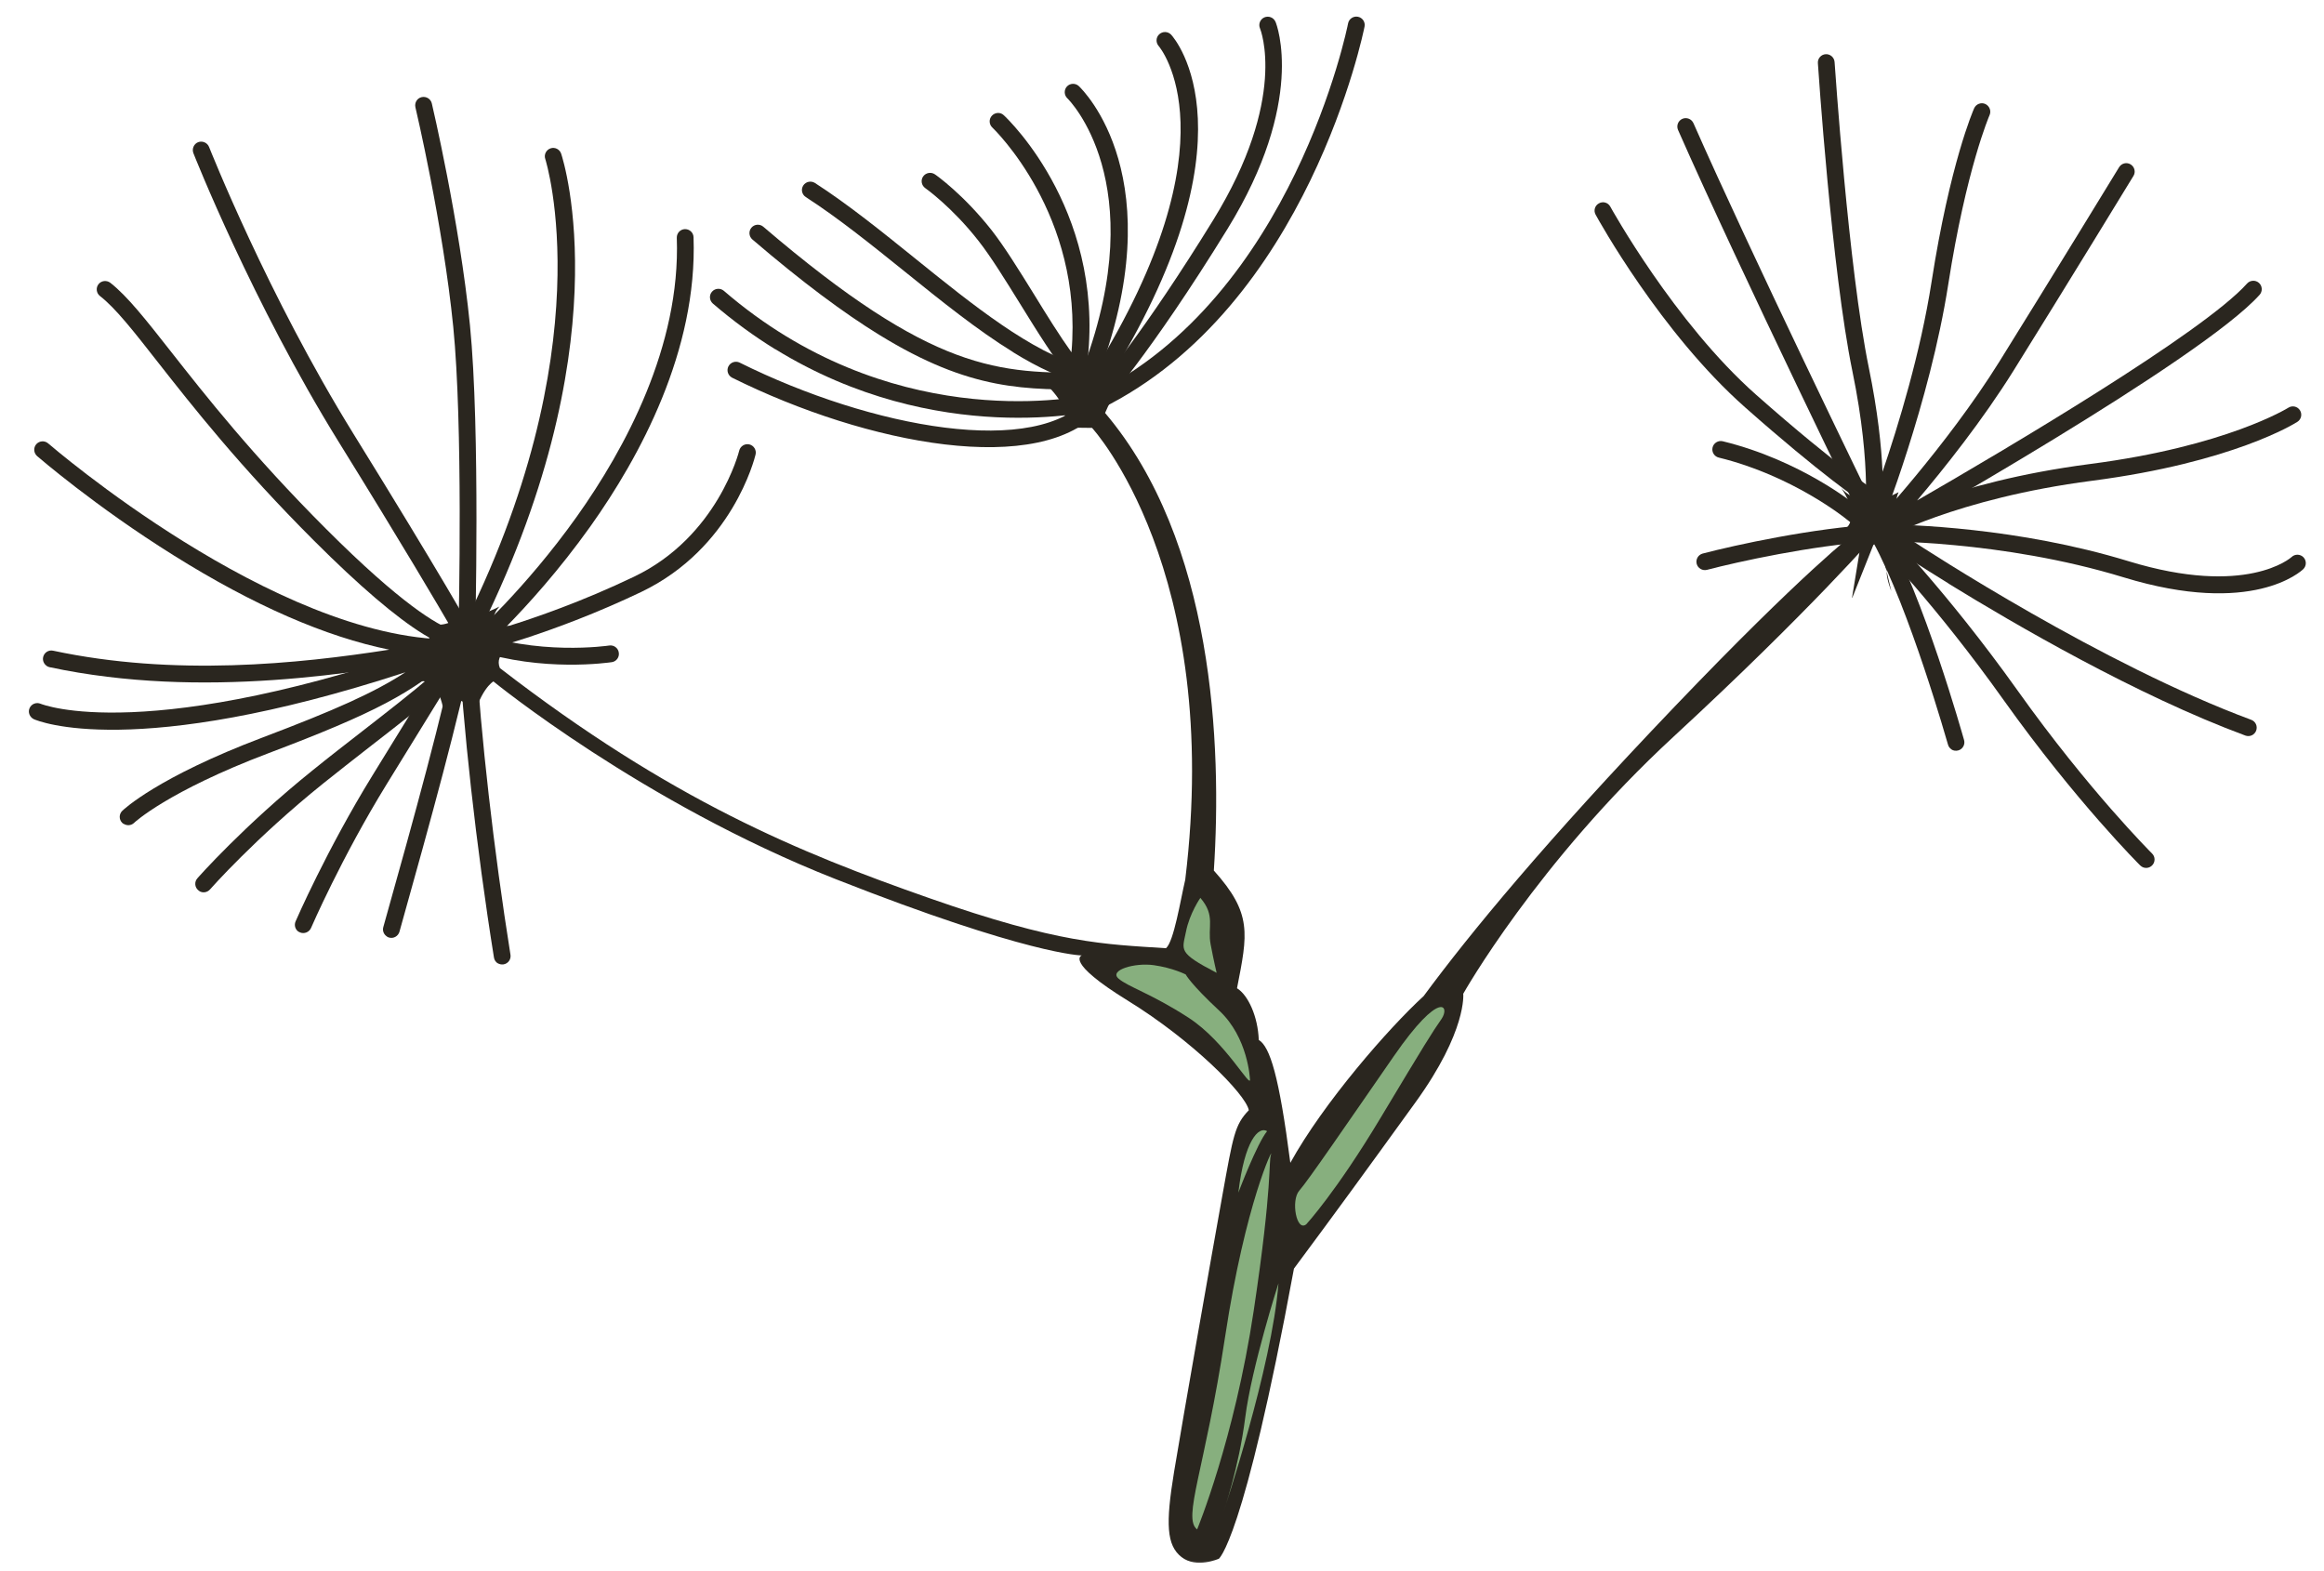 <svg width="108" height="73" viewBox="0 0 108 73" fill="none" xmlns="http://www.w3.org/2000/svg">
<mask id="mask0_3405_471" style="mask-type:alpha" maskUnits="userSpaceOnUse" x="0" y="0" width="108" height="73">
<rect width="108" height="73" fill="#D9D9D9"/>
</mask>
<g mask="url(#mask0_3405_471)">
<path d="M56.624 72.456C56.624 72.456 57.775 71.742 60.132 58.955C62.216 56.148 63.38 54.547 65.782 51.225C68.184 47.903 67.999 46.182 67.999 46.182C67.999 46.182 71.417 40.101 77.777 34.231C84.138 28.362 87.247 24.758 87.247 24.758L87.891 27.467C87.891 27.467 87.108 25.561 88.526 26.435L88.487 25.344C88.487 25.344 87.803 23.855 88.23 22.873C86.374 23.865 85.532 22.634 85.532 22.634C85.532 22.634 86.803 24.306 85.333 24.824L86.156 24.797C86.156 24.797 83.824 26.562 77.827 32.834C71.83 39.105 68.324 43.354 66.16 46.289C64.533 47.777 61.503 51.252 59.964 54.039C59.44 49.981 59.016 48.647 58.497 48.327C58.457 47.236 58.002 46.244 57.486 45.926C57.983 43.387 58.201 42.454 56.409 40.456C56.791 34.638 56.406 25.148 51.355 19.191C51.703 18.338 52.228 17.773 52.228 17.773C52.228 17.773 51.395 17.971 50.621 17.494C49.312 18.466 48.617 17.86 48.617 17.86C48.617 17.86 50.313 19.438 48.984 19.864L50.749 19.885C50.749 19.885 56.832 26.477 55.08 40.882C54.861 41.814 54.553 43.758 54.185 44.066C51.279 43.876 49.22 43.853 43.191 41.74C37.161 39.627 31.19 37.194 23.229 31.045C22.951 30.341 23.864 30.014 23.864 30.014C23.864 30.014 23.037 30.038 24.111 29.099C22.237 29.19 23.21 28.188 23.21 28.188C23.21 28.188 21.642 29.001 21.622 28.455C20.809 29.199 20.213 29.01 20.213 29.01C20.213 29.01 20.094 30.359 18.169 30.597C20.113 30.905 19.012 31.827 19.012 31.827C19.012 31.827 20.242 30.984 20.609 32.989C21.214 32.294 21.889 32.354 21.898 33.783C22.256 32.047 22.929 31.667 22.929 31.667C22.929 31.667 29.835 37.31 38.821 40.849C47.806 44.388 50.272 44.401 50.272 44.401C50.272 44.401 49.443 44.674 52.416 46.505C55.39 48.337 57.891 50.844 58.035 51.594C57.378 52.273 57.308 52.775 56.807 55.546C56.307 58.316 54.957 65.994 54.56 68.406C54.164 70.819 54.212 71.815 54.905 72.359C55.598 72.903 56.64 72.438 56.64 72.438L56.624 72.456Z" fill="#2A261F"/>
<path d="M55.63 71.082C55.63 71.082 57.362 66.897 58.259 60.93C59.155 54.963 58.937 54.045 59.068 53.643C59.2 53.24 57.881 55.868 56.935 62.105C55.989 68.342 54.943 70.537 55.632 71.078L55.63 71.082Z" fill="#87AF7E"/>
<path d="M57.548 55.424C57.548 55.424 58.419 53.126 58.885 52.568C58.49 52.325 57.833 53.004 57.548 55.424Z" fill="#87AF7E"/>
<path d="M59.409 59.649C59.409 59.649 58.165 63.529 57.867 65.88C57.569 68.231 56.856 70.265 56.856 70.265C56.856 70.265 59.109 63.566 59.412 59.645L59.409 59.649Z" fill="#87AF7E"/>
<path d="M60.708 56.892C60.708 56.892 62.095 55.39 64.156 51.952C66.218 48.514 66.572 47.949 66.986 47.359C67.399 46.769 66.945 45.944 64.777 49.077C62.608 52.21 60.778 54.884 60.379 55.333C59.98 55.782 60.249 57.276 60.708 56.892Z" fill="#87AF7E"/>
<path d="M58.086 50.141C58.086 50.141 58.004 48.217 56.661 46.968C55.319 45.719 55.102 45.285 55.102 45.285C55.102 45.285 54.507 44.98 53.617 44.854C52.727 44.729 51.542 45.083 51.971 45.469C52.4 45.855 53.492 46.167 55.232 47.294C56.972 48.421 58.158 50.691 58.088 50.137L58.086 50.141Z" fill="#87AF7E"/>
<path d="M56.539 45.209C56.539 45.209 56.417 44.712 56.261 43.893C56.104 43.074 56.502 42.563 55.783 41.726C55.783 41.726 55.28 42.444 55.113 43.303C54.945 44.161 54.711 44.261 56.535 45.207L56.539 45.209Z" fill="#87AF7E"/>
<path d="M90.69 34.832C90.779 34.886 90.89 34.905 91.003 34.874C91.21 34.818 91.333 34.6 91.273 34.39C91.195 34.12 89.397 27.727 87.589 24.563L87.467 24.354L87.226 24.367C84.277 24.535 80.638 25.328 79.126 25.725C78.919 25.781 78.794 25.993 78.848 26.204C78.904 26.41 79.116 26.535 79.326 26.482C80.771 26.104 84.183 25.355 87.03 25.163C88.754 28.32 90.504 34.539 90.526 34.602C90.553 34.703 90.616 34.781 90.697 34.83L90.69 34.832Z" fill="#2A261F"/>
<path d="M99.532 40.276C99.685 40.371 99.883 40.348 100.013 40.217C100.163 40.065 100.166 39.816 100.009 39.664C99.982 39.636 97.067 36.735 93.763 32.093C90.414 27.396 87.551 24.51 87.524 24.482L87.489 24.45L86.276 23.503C86.182 23.422 83.672 21.388 80.058 20.506C79.85 20.456 79.636 20.586 79.586 20.794C79.536 21.002 79.662 21.213 79.874 21.265C83.309 22.103 85.763 24.093 85.789 24.114L86.989 25.053C87.225 25.293 89.953 28.091 93.125 32.551C96.474 37.248 99.429 40.191 99.461 40.221C99.482 40.24 99.508 40.262 99.532 40.276Z" fill="#2A261F"/>
<path d="M90.553 27.122C93.632 29.018 99.303 32.317 104.345 34.183C104.549 34.258 104.772 34.157 104.848 33.953C104.923 33.75 104.822 33.526 104.618 33.451C97.713 30.893 89.579 25.6 88.772 25.069L87.378 22.965L87.306 22.921C87.306 22.921 85.437 21.731 81.613 18.348C77.803 14.978 74.863 9.655 74.833 9.603C74.729 9.411 74.493 9.344 74.305 9.45C74.113 9.554 74.046 9.79 74.152 9.978C74.275 10.204 77.184 15.469 81.099 18.931C84.605 22.036 86.443 23.284 86.822 23.535L88.211 25.629L88.279 25.671C88.307 25.689 89.166 26.262 90.56 27.121L90.553 27.122Z" fill="#2A261F"/>
<path d="M87.003 25.157L87.249 25.153C87.305 25.154 92.977 25.085 98.688 26.83C104.679 28.663 106.943 26.539 107.038 26.448C107.191 26.298 107.194 26.05 107.044 25.896C106.894 25.743 106.646 25.74 106.495 25.886C106.458 25.919 104.398 27.756 98.916 26.081C93.772 24.507 88.661 24.377 87.489 24.367C86.673 22.686 81.368 11.782 78.697 5.724C78.608 5.525 78.378 5.439 78.181 5.523C77.982 5.612 77.896 5.842 77.981 6.039C80.871 12.599 86.83 24.806 86.893 24.928L87.001 25.15L87.003 25.157Z" fill="#2A261F"/>
<path d="M86.077 27.784L87.396 24.478C87.42 24.421 89.681 18.71 90.537 13.224C91.375 7.849 92.448 5.375 92.459 5.349C92.546 5.152 92.454 4.923 92.26 4.832C92.064 4.744 91.831 4.834 91.743 5.03C91.696 5.134 90.618 7.605 89.762 13.102C89.249 16.399 88.218 19.777 87.484 21.925C87.432 20.738 87.265 19.123 86.848 17.093C85.898 12.473 85.265 2.979 85.256 2.885C85.243 2.671 85.056 2.506 84.842 2.519C84.629 2.532 84.463 2.719 84.48 2.935C84.486 3.034 85.121 12.578 86.084 17.251C87.023 21.808 86.645 24.244 86.641 24.269L86.066 27.783L86.077 27.784Z" fill="#2A261F"/>
<path d="M85.24 26.339L87.44 25.105C88.044 24.765 102.279 16.749 105.008 13.7C105.152 13.538 105.138 13.29 104.976 13.146C104.815 13.003 104.567 13.017 104.423 13.178C102.385 15.458 93.224 20.875 89.089 23.258C90.346 21.776 92.134 19.531 93.571 17.226C96.031 13.278 99.113 8.229 99.145 8.176C99.257 7.995 99.199 7.754 99.014 7.64C98.829 7.526 98.592 7.586 98.478 7.771C98.448 7.819 95.366 12.868 92.909 16.813C90.471 20.725 86.994 24.457 86.961 24.493L85.236 26.337L85.24 26.339Z" fill="#2A261F"/>
<path d="M87.042 25.092C87.159 25.164 87.315 25.172 87.443 25.1C87.476 25.082 90.88 23.165 97.229 22.341C103.754 21.491 106.64 19.684 106.762 19.604C106.945 19.488 106.998 19.248 106.882 19.066C106.767 18.884 106.527 18.831 106.345 18.946C106.318 18.963 103.46 20.743 97.13 21.563C90.611 22.411 87.2 24.339 87.055 24.422C86.867 24.528 86.803 24.767 86.91 24.955C86.945 25.015 86.99 25.06 87.042 25.092Z" fill="#2A261F"/>
<path d="M33.99 17.532C33.99 17.532 34.01 17.544 34.022 17.552C40.294 20.67 48.397 22.221 51.154 19C60.799 14.259 63.389 1.365 63.413 1.235C63.455 1.022 63.314 0.819 63.105 0.779C62.892 0.737 62.688 0.878 62.648 1.087C62.627 1.212 60.09 13.795 50.741 18.335L50.664 18.37L50.611 18.438C48.254 21.327 40.506 19.901 34.375 16.852C34.184 16.757 33.948 16.834 33.849 17.029C33.759 17.212 33.825 17.43 33.994 17.535L33.99 17.532Z" fill="#2A261F"/>
<path d="M36.028 16.226C43.559 20.864 50.915 19.082 50.999 19.062L51.11 19.035L51.19 18.951C51.277 18.855 53.399 16.555 57.045 10.636C60.69 4.717 59.341 1.151 59.273 1.009C59.184 0.81 58.954 0.724 58.757 0.808C58.561 0.893 58.468 1.125 58.556 1.324C58.574 1.368 59.864 4.569 56.377 10.23C53.166 15.444 51.11 17.863 50.696 18.336C49.635 18.56 41.245 20.073 33.64 13.516C33.476 13.376 33.232 13.393 33.089 13.554C32.945 13.716 32.965 13.962 33.127 14.106C34.086 14.93 35.058 15.634 36.025 16.23L36.028 16.226Z" fill="#2A261F"/>
<path d="M40.854 15.557C45.096 18.17 47.653 18.134 51.038 18.089L51.25 18.087L51.362 17.906C58.58 6.395 54.599 1.804 54.427 1.614C54.279 1.457 54.036 1.446 53.874 1.591C53.713 1.736 53.706 1.981 53.847 2.141C53.894 2.191 57.516 6.507 50.811 17.311C46.406 17.371 43.38 17.302 35.471 10.536C35.307 10.396 35.061 10.416 34.921 10.58C34.781 10.744 34.802 10.99 34.966 11.13C37.284 13.114 39.202 14.54 40.858 15.56L40.854 15.557Z" fill="#2A261F"/>
<path d="M47.075 16.366C48.255 17.093 49.411 17.644 50.527 17.881L50.85 17.952L50.968 17.642C54.574 8.314 50.316 4.173 50.134 4C49.979 3.855 49.73 3.862 49.584 4.017C49.439 4.172 49.446 4.421 49.601 4.567C49.654 4.616 53.542 8.473 50.364 17.036C47.944 16.379 45.2 14.167 42.549 12.028C41.005 10.782 39.408 9.493 37.869 8.501C37.692 8.391 37.448 8.436 37.33 8.619C37.211 8.801 37.265 9.04 37.447 9.158C38.955 10.131 40.533 11.403 42.064 12.635C43.728 13.977 45.421 15.342 47.077 16.362L47.075 16.366Z" fill="#2A261F"/>
<path d="M50.325 18.263L50.454 17.42C51.594 10.057 46.85 5.541 46.648 5.355C46.495 5.205 46.244 5.217 46.096 5.376C45.948 5.535 45.958 5.78 46.117 5.928C46.162 5.973 50.349 9.975 49.793 16.373C49.237 15.598 48.64 14.636 48.063 13.696C47.355 12.554 46.69 11.477 46.081 10.697C44.775 9.037 43.501 8.136 43.445 8.101C43.273 7.984 43.027 8.021 42.901 8.199C42.777 8.373 42.821 8.617 42.999 8.743C43.011 8.751 44.239 9.618 45.468 11.187C46.05 11.929 46.704 12.987 47.401 14.111C48.2 15.404 49.027 16.741 49.774 17.623L50.328 18.276L50.325 18.263Z" fill="#2A261F"/>
<path d="M23.132 44.764C23.208 44.811 23.302 44.83 23.399 44.817C23.614 44.783 23.756 44.581 23.723 44.372C22.951 39.545 22.33 34.083 22.115 30.227C25.212 31.245 28.292 30.791 28.432 30.772C28.645 30.742 28.793 30.538 28.756 30.326C28.726 30.113 28.527 29.968 28.314 29.998C28.281 30.006 24.91 30.498 21.836 29.299L21.275 29.081L21.305 29.683C21.488 33.581 22.135 39.398 22.955 44.5C22.973 44.616 23.041 44.713 23.137 44.773L23.132 44.764Z" fill="#2A261F"/>
<path d="M20.703 30.668L22.22 30.308C22.253 30.3 25.7 29.467 29.802 27.508C34.029 25.482 35.069 21.304 35.112 21.125C35.163 20.917 35.033 20.703 34.825 20.653C34.617 20.603 34.404 20.733 34.353 20.941C34.345 20.98 33.35 24.942 29.466 26.8C27.06 27.953 24.886 28.704 23.525 29.127C24.497 28.136 25.968 26.524 27.44 24.458C29.729 21.238 32.417 16.297 32.23 11.024C32.224 10.809 32.043 10.642 31.828 10.648C31.613 10.655 31.446 10.835 31.452 11.051C31.634 16.098 29.03 20.875 26.817 23.991C24.399 27.392 21.904 29.612 21.878 29.636L20.71 30.666L20.703 30.668Z" fill="#2A261F"/>
<path d="M17.98 43.525C18.012 43.545 18.043 43.559 18.08 43.57C18.287 43.631 18.502 43.508 18.563 43.301C20.063 37.95 21.277 33.552 22.065 29.791C28.957 16.229 26.201 7.511 26.078 7.141C26.009 6.938 25.79 6.825 25.586 6.894C25.383 6.963 25.27 7.182 25.339 7.386C25.369 7.472 28.107 16.21 21.345 29.48L21.313 29.578C20.532 33.326 19.318 37.725 17.813 43.084C17.764 43.253 17.837 43.432 17.982 43.521L17.98 43.525Z" fill="#2A261F"/>
<path d="M13.891 43.301C13.891 43.301 13.923 43.321 13.939 43.331C14.138 43.414 14.367 43.322 14.454 43.126C14.468 43.095 15.863 39.864 17.977 36.431L22.075 29.779L22.078 29.675C22.082 29.578 22.324 19.972 21.84 15.117C21.353 10.26 20.079 4.857 20.067 4.805C20.017 4.596 19.808 4.467 19.595 4.514C19.383 4.561 19.258 4.773 19.305 4.986C19.317 5.038 20.583 10.391 21.064 15.195C21.516 19.731 21.328 28.491 21.302 29.553L17.314 36.028C15.168 39.513 13.749 42.791 13.735 42.822C13.658 43.002 13.724 43.21 13.89 43.311L13.891 43.301Z" fill="#2A261F"/>
<path d="M19.683 29.476C20.453 29.95 21.06 30.174 21.492 30.14C21.819 30.114 21.963 29.953 22.014 29.889L22.159 29.689L22.035 29.474C22.019 29.448 20.429 26.623 16.416 20.145C12.43 13.704 9.746 6.899 9.716 6.831C9.638 6.633 9.411 6.532 9.209 6.607C9.011 6.685 8.91 6.912 8.986 7.114C9.012 7.181 11.721 14.052 15.749 20.551C18.74 25.377 20.379 28.166 21.026 29.281C20.329 29.041 18.677 28.106 15.152 24.579C11.723 21.15 9.543 18.373 7.951 16.348C6.773 14.849 5.919 13.762 5.125 13.14C4.953 13.012 4.709 13.039 4.577 13.208C4.445 13.377 4.476 13.624 4.645 13.756C5.367 14.317 6.195 15.372 7.336 16.831C8.94 18.874 11.135 21.671 14.6 25.134C16.698 27.232 18.414 28.695 19.683 29.476Z" fill="#2A261F"/>
<path d="M2.18 30.957C2.217 30.979 2.262 30.996 2.306 31.006C9.42 32.521 16.665 31.253 20.994 30.496L20.933 29.719C12.749 29.68 2.34 20.69 2.238 20.605C2.074 20.465 1.83 20.482 1.686 20.643C1.546 20.807 1.563 21.051 1.724 21.195C1.75 21.216 4.423 23.535 8.089 25.821C11.779 28.132 15.146 29.595 18.091 30.192C13.836 30.856 8.091 31.441 2.467 30.239C2.257 30.193 2.051 30.327 2.005 30.538C1.969 30.705 2.046 30.869 2.183 30.953L2.18 30.957Z" fill="#2A261F"/>
<path d="M5.757 38.29C5.906 38.382 6.105 38.365 6.233 38.239C6.247 38.225 7.781 36.78 12.492 34.997C17.405 33.138 19.193 32.194 21.189 30.405L22.664 29.085L20.799 29.748C6.826 34.714 1.937 32.725 1.888 32.706C1.689 32.622 1.462 32.711 1.375 32.907C1.287 33.103 1.382 33.328 1.569 33.421C1.761 33.506 6.194 35.369 18.84 31.242C17.381 32.194 15.526 33.014 12.213 34.269C7.315 36.121 5.748 37.618 5.681 37.682C5.527 37.832 5.524 38.08 5.674 38.234C5.698 38.259 5.722 38.274 5.75 38.292L5.757 38.29Z" fill="#2A261F"/>
<path d="M9.261 41.411C9.422 41.511 9.631 41.478 9.759 41.334C9.78 41.309 11.864 38.946 15.011 36.416C15.768 35.81 16.54 35.207 17.297 34.617C19.864 32.625 22.08 30.905 22.794 29.583C22.9 29.392 22.83 29.155 22.637 29.053C22.451 28.949 22.213 29.019 22.107 29.21C21.471 30.386 19.208 32.138 16.819 33.995C16.062 34.584 15.277 35.191 14.522 35.803C11.317 38.381 9.193 40.791 9.172 40.817C9.028 40.978 9.046 41.229 9.21 41.368C9.23 41.381 9.244 41.395 9.264 41.407L9.261 41.411Z" fill="#2A261F"/>
</g>
</svg>
